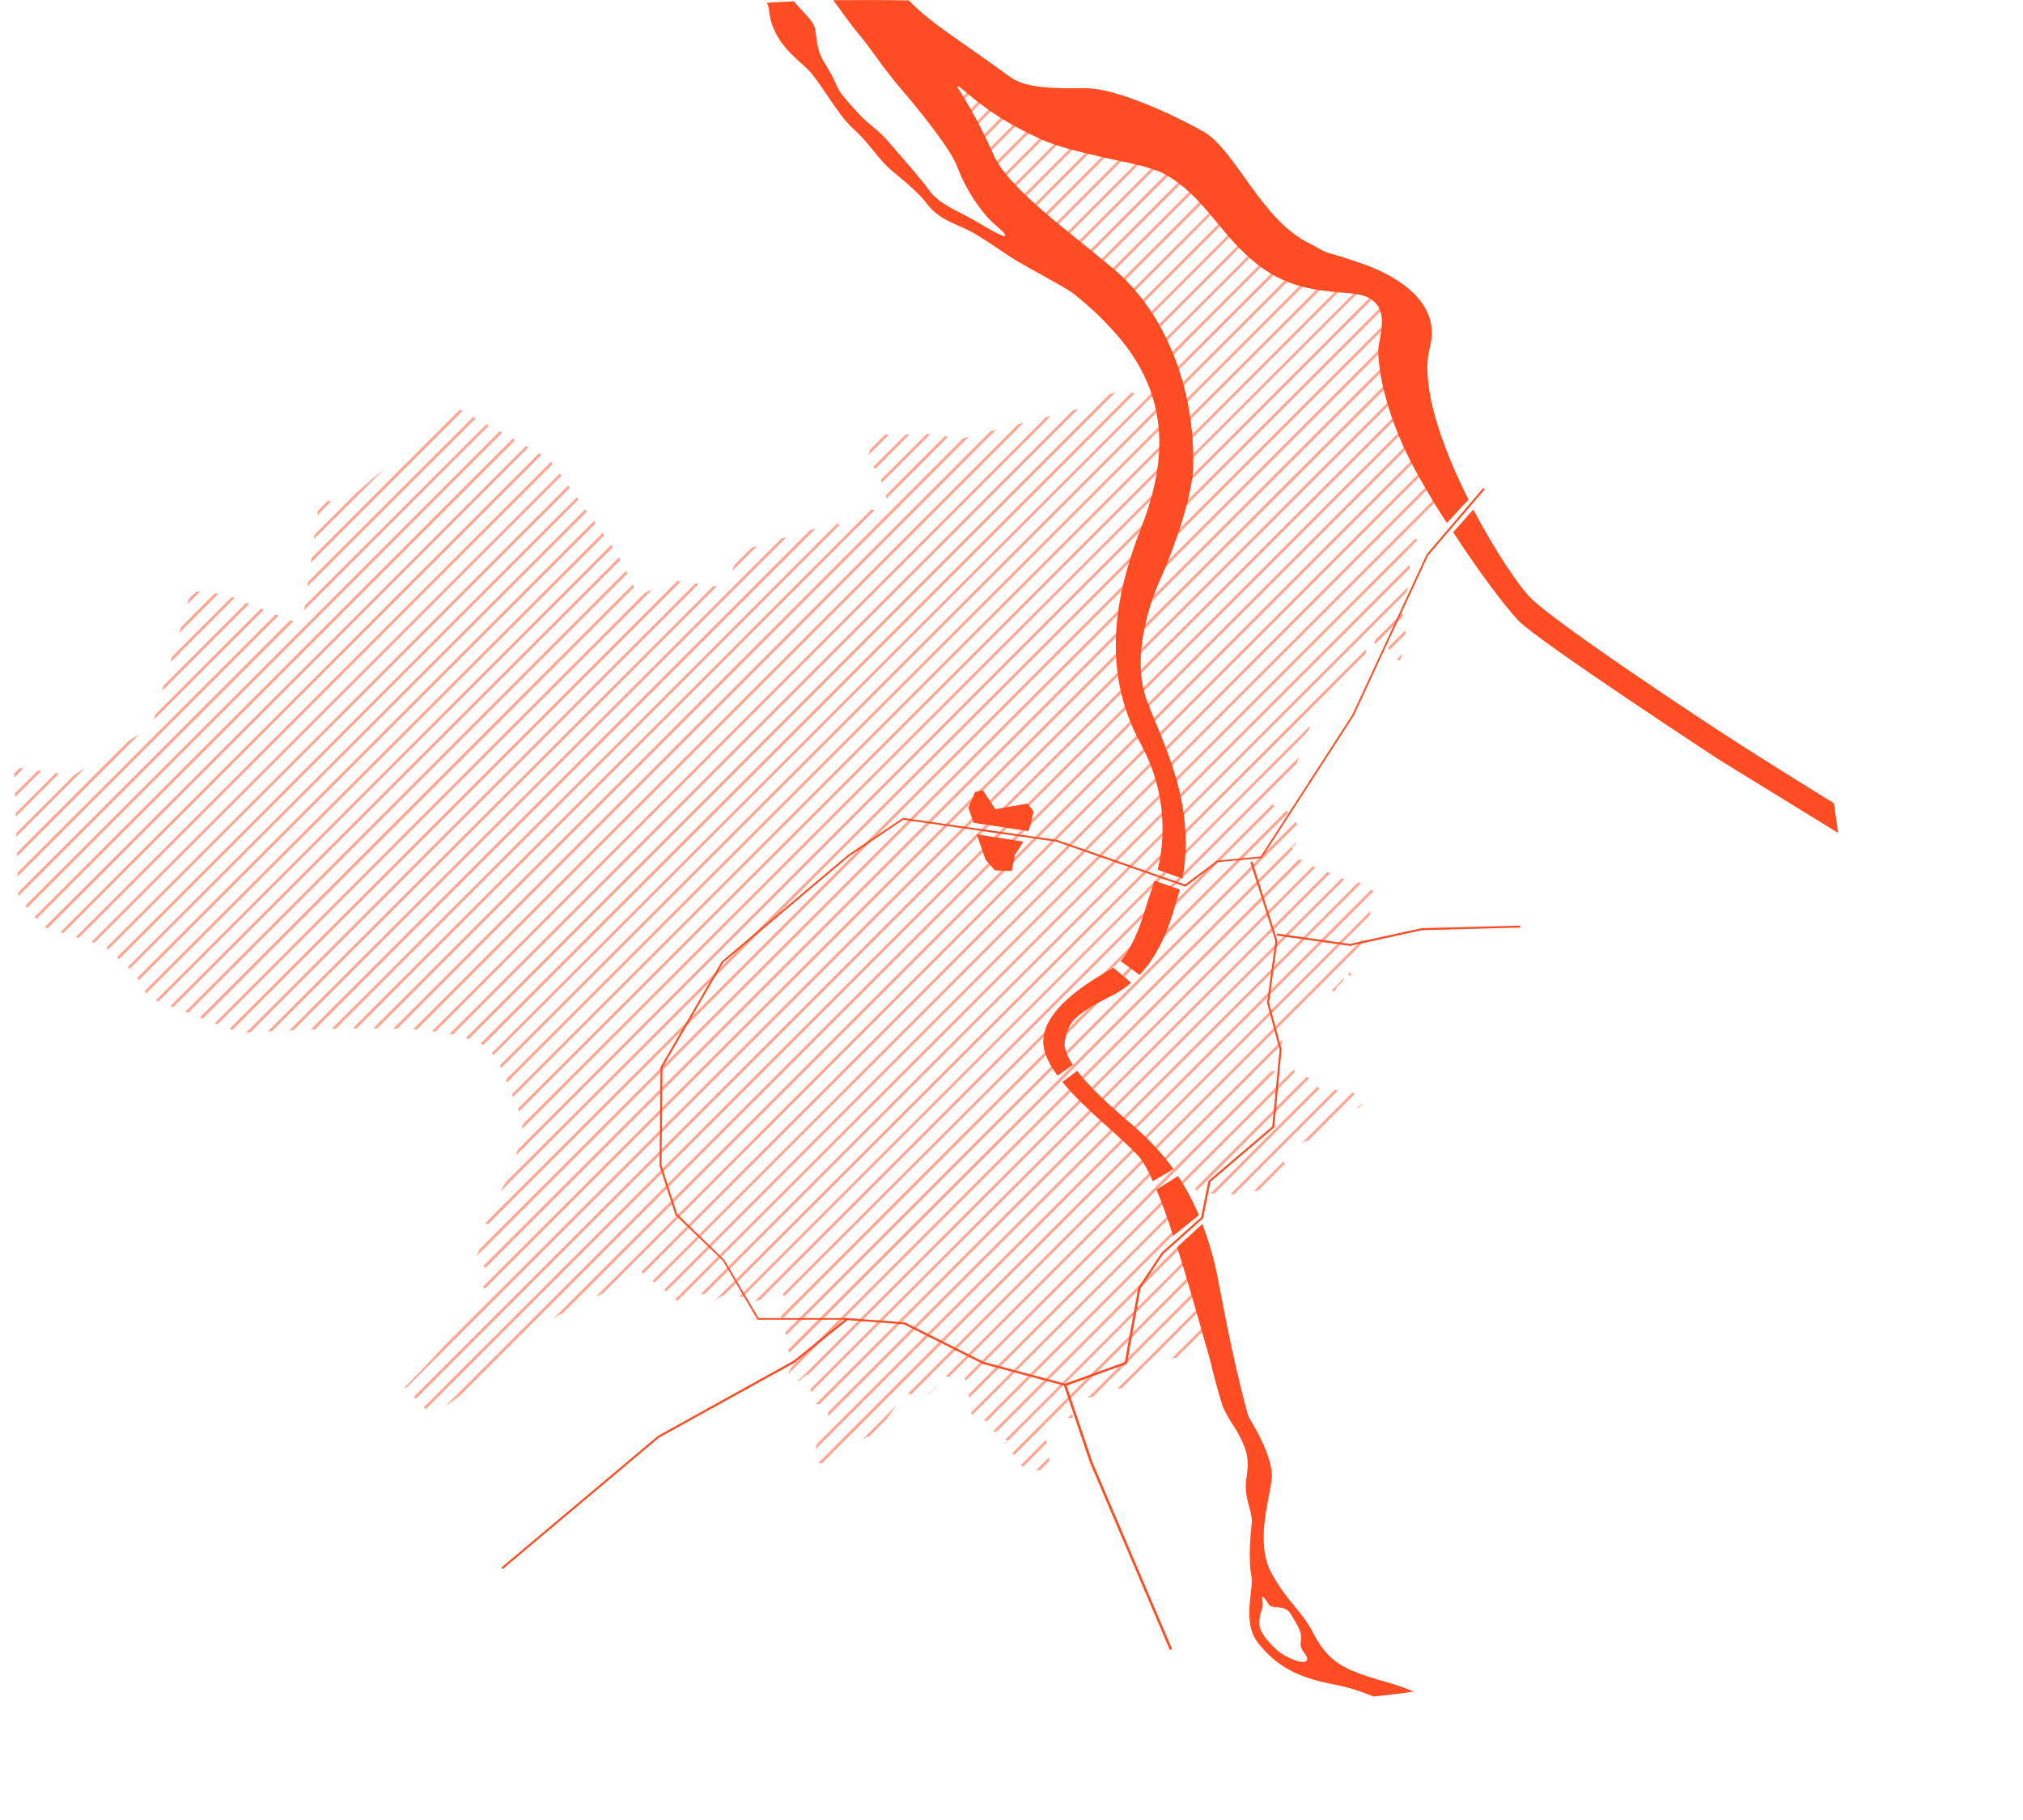 <?xml version="1.0" encoding="utf-8"?>
<!-- Generator: Adobe Illustrator 25.2.0, SVG Export Plug-In . SVG Version: 6.00 Build 0)  -->
<svg version="1.1" id="sites" xmlns="http://www.w3.org/2000/svg" xmlns:xlink="http://www.w3.org/1999/xlink" x="0px" y="0px"
	 viewBox="0 0 1015.3 913.2" style="enable-background:new 0 0 1015.3 913.2;" xml:space="preserve">
<style type="text/css">
	.st0{opacity:0.5;}
	.st1{fill:#FF4C23;}
</style>
<g id="carte">
	<g class="st0">
		<polygon class="st1" points="94.3,302.2 94,303.3 100.3,297 98.7,296.8 98.6,296.8 94.6,300.7 94.6,301 		"/>
		<polygon class="st1" points="10.7,385.5 10.6,385.5 10,385.4 7.1,388.2 7.2,390.1 11.7,385.6 		"/>
		<polygon class="st1" points="19,386.7 7.5,398.1 7.6,400 20.7,386.9 		"/>
		<polygon class="st1" points="89.9,317.7 109.6,298 107.8,297.8 90.8,314.8 		"/>
		<polygon class="st1" points="27.9,388 7.9,408 7.9,409.9 29.6,388.2 		"/>
		<polygon class="st1" points="166.4,251.4 164.4,251.5 159.5,256.4 159.2,258.7 		"/>
		<polygon class="st1" points="85.6,332.3 117.7,300.1 116.3,299.6 86.4,329.5 		"/>
		<polygon class="st1" points="157.8,269 157.5,270.6 193.1,235.1 186.8,240.4 182.7,243.9 179.2,247 157.9,268.3 		"/>
		<polygon class="st1" points="39.9,387.2 39.9,387.2 37.3,388.9 8.2,418 8.2,418.1 8.2,419.4 8.2,419.9 42.6,385.5 		"/>
		<polygon class="st1" points="123.6,302.5 82.2,344 82,344.5 81.8,345.1 81.6,345.8 81.5,346.5 81.4,346.7 125,303.1 		"/>
		<polygon class="st1" points="78,358.5 77.8,359 77.7,359.5 77.5,360.1 77.3,360.5 77.2,361.2 132.4,306 131,305.4 		"/>
		<polygon class="st1" points="156,282.4 232,206.4 230.8,205.6 156.3,280.1 		"/>
		<polygon class="st1" points="69.3,368.8 68.8,369.2 67.7,369.8 67.7,369.8 64.9,371.5 8.5,427.9 8.5,428.6 8.5,429 8.6,429.8 
			70.1,368.3 		"/>
		<polygon class="st1" points="154.3,294.3 238.7,210 237.8,209.5 237.4,209.3 154.6,292 		"/>
		<polygon class="st1" points="138.4,308.3 8.8,437.9 8.9,439.8 139.8,308.9 		"/>
		<polygon class="st1" points="145.7,311.2 9.2,447.8 9.3,449.7 147.2,311.8 		"/>
		<polygon class="st1" points="152.7,306.2 245.3,213.6 244.2,212.9 244.1,212.9 153,303.9 		"/>
		<polygon class="st1" points="251.1,216.7 250.7,216.5 12.7,454.5 13.6,455.6 252,217.2 		"/>
		<polygon class="st1" points="257.3,220.1 17.4,460.1 18.3,461.2 258.6,220.9 		"/>
		<polygon class="st1" points="264,223.8 22.4,465.3 24,465.8 265.2,224.5 		"/>
		<polygon class="st1" points="270.5,227.5 30.3,467.8 31.7,468.2 31.7,468.3 271.8,228.2 		"/>
		<polygon class="st1" points="276.6,231.7 38,470.3 39.5,470.7 277.4,232.9 		"/>
		<polygon class="st1" points="280.9,237.7 45.9,472.7 46,472.7 47,473 47.4,473.1 281.7,238.8 		"/>
		<polygon class="st1" points="285.4,244 285.4,243.9 285.2,243.6 53.3,475.6 54.3,476.5 286,244.8 		"/>
		<polygon class="st1" points="289.5,249.6 58.7,480.4 59.7,481.4 290.3,250.7 		"/>
		<polygon class="st1" points="293.8,255.5 64.1,485.3 65.1,486.2 294.6,256.7 		"/>
		<polygon class="st1" points="298.1,261.5 68.9,490.7 69.6,492 299,262.6 		"/>
		<polygon class="st1" points="302.5,267.4 72.6,497.3 73.3,498.6 303.3,268.6 		"/>
		<polygon class="st1" points="306.8,273.4 78.1,502.1 79.5,502.6 307.6,274.6 		"/>
		<polygon class="st1" points="311.2,280.8 310.7,279.7 85.5,504.9 86.9,505.5 311.4,281 		"/>
		<polygon class="st1" points="314.2,286.5 92.9,507.8 94.4,508.3 314.8,287.9 		"/>
		<polygon class="st1" points="317.7,293.7 317.5,293.4 100.3,510.6 101.8,511.2 318.2,294.7 		"/>
		<polygon class="st1" points="323.7,297.5 107.8,513.5 109.2,514 327.4,295.8 		"/>
		<polygon class="st1" points="339.9,291.6 115.2,516.3 116.6,516.9 341.7,291.8 		"/>
		<polygon class="st1" points="523.9,119.8 573.5,70.2 572.1,69.6 522.9,118.9 		"/>
		<polygon class="st1" points="517.1,116.6 566.6,67 565.2,66.4 516,115.7 		"/>
		<polygon class="st1" points="510.2,113.4 559.7,63.8 558.3,63.2 509.1,112.5 		"/>
		<polygon class="st1" points="503.3,110.2 552.8,60.6 551.5,60 502.2,109.3 		"/>
		<polygon class="st1" points="496.4,107 545.9,57.4 544.6,56.8 495.3,106.1 		"/>
		<polygon class="st1" points="497.1,96.2 539,54.2 537.7,53.6 496,95.3 		"/>
		<polygon class="st1" points="490.2,93 532.2,51 530.8,50.4 489.1,92.1 		"/>
		<polygon class="st1" points="483.3,89.8 525.3,47.8 523.9,47.2 482.2,88.9 		"/>
		<polygon class="st1" points="485,78.6 518.4,44.6 517,44 483.9,77.7 		"/>
		<polygon class="st1" points="478.1,75.3 511.5,41.4 510.1,40.8 477,74.5 		"/>
		<polygon class="st1" points="479.9,64.9 504.6,38.2 503.2,37.6 478.8,64 		"/>
		<polygon class="st1" points="473,61.7 497.7,35 496.3,34.4 471.9,60.8 		"/>
		<polygon class="st1" points="466.1,58.5 490.8,31.8 489.4,31.2 465,57.6 		"/>
		<path class="st1" d="M350.6,293l-1.6-0.2L123.5,518.2c0.6,0,1.3-0.1,2.1-0.1L350.7,293H350.6z"/>
		<polygon class="st1" points="377.3,274.8 368.7,283.4 368.1,284.7 367.6,285.9 367.5,286.2 367.3,286.7 380,274 380,274 		"/>
		<polygon class="st1" points="529.6,124.5 580.6,73.4 579.3,72.8 528.5,123.6 		"/>
		<path class="st1" d="M358,294.1L358,294.1L134.4,517.6c0.7,0,1.4-0.1,2.1-0.1l223.2-223.2L358,294.1z"/>
		<polygon class="st1" points="535.2,129.1 587.5,76.8 586.2,76.1 534.1,128.2 		"/>
		<path class="st1" d="M393.2,270l-0.4,0.1l-0.3,0.2l-0.6,0.2L145.2,517.1c0.7,0,1.4-0.1,2.1-0.1l247.5-247.5L393.2,270z"/>
		<polygon class="st1" points="445.3,218.1 444.9,218.1 444.4,218 444.3,218 436.7,225.6 436.3,226.7 436.1,227.7 435.8,228.4 
			446.2,218.1 		"/>
		<polygon class="st1" points="456.3,218 455.9,217.9 455.6,217.7 455.3,218 454.9,218.2 454.4,218.2 438.3,234.3 438.3,234.3 
			439.2,235.4 456.5,218 		"/>
		<path class="st1" d="M406.9,265.9L406.9,265.9l-0.3,0.1L155.9,516.7c0.7,0,1.4,0,2.1-0.1l251.4-251.4L406.9,265.9z"/>
		<polygon class="st1" points="540.8,133.8 593.7,80.9 592.5,80 539.7,132.9 		"/>
		<polygon class="st1" points="546.4,138.4 599.1,85.8 598.1,84.7 545.3,137.5 		"/>
		<path class="st1" d="M421.5,263.2l-0.8-0.2l-0.6-0.2L166.5,516.3c0.7,0,1.4,0,2,0l253.1-253.1L421.5,263.2L421.5,263.2z"/>
		<polygon class="st1" points="466.9,217.8 466.6,217.8 466.3,217.8 466.1,217.7 466,218 465.8,218 465.7,218 465.6,218 
			465.5,217.6 465.4,217.5 442.1,240.8 442.2,241.2 442.3,241.8 442.5,242.1 442.5,242.3 467,217.8 		"/>
		<polygon class="st1" points="474.8,219 474.5,218.9 474.3,218.8 474.3,218.8 444.6,248.5 444.7,248.7 444.7,249 444.8,249.3 
			444.8,249.8 444.8,250.1 444.8,250.3 475.8,219.3 475.7,219.3 		"/>
		<path class="st1" d="M439,255.9h-0.3h-0.1h-0.1l-0.3-0.1H438h-0.3l-0.3-0.1h-0.1L177,516.1c0.7,0,1.3,0,2,0L439,255.9L439,255.9z"
			/>
		<polygon class="st1" points="552,143.1 603.9,91.2 603,90.1 550.9,142.2 		"/>
		<polygon class="st1" points="446.2,257.5 446.7,257.6 446.8,257.6 446.8,257.5 446.6,256.8 445.9,257.5 		"/>
		<polygon class="st1" points="557.6,147.7 608.9,96.5 607.9,95.4 556.5,146.8 		"/>
		<path class="st1" d="M485.5,219.4l-0.6,0.1l-0.2,0.1h-0.1l-0.1,0.1h-0.1h-0.2l-0.2,0.1h0h-0.2h-0.2h-0.1l-37,37l0.2,0.7v0.1h-0.2
			H446h-0.3L187.3,516.1c0.7,0,1.3,0,2,0l296.9-296.9L485.5,219.4z"/>
		<path class="st1" d="M499,215.9l-1.8,0.4L197.4,516.2c0.6,0,1.3,0,1.9,0.1l300.6-300.6L499,215.9z"/>
		<polygon class="st1" points="562.2,152.3 562.7,152.9 613.6,102 612.7,101 561.8,151.8 		"/>
		<path class="st1" d="M513.2,212.3l-2.2,0.6L207.3,516.6c0.6,0,1.3,0.1,1.9,0.1l304.5-304.5L513.2,212.3z"/>
		<polygon class="st1" points="567.1,158.8 618.3,107.6 618.2,107.5 617.4,106.5 566.3,157.6 		"/>
		<path class="st1" d="M526.5,209l-1.5,0.4l-0.2,0.1l-308,308c0.5,0.1,1,0.1,1.5,0.2c0.1,0,0.2,0,0.2,0l308.9-308.9L526.5,209z"/>
		<polygon class="st1" points="571.3,164.8 623,113.1 622.1,112.1 570.5,163.7 		"/>
		<polygon class="st1" points="541.1,205.3 540.2,205.4 539.5,205.7 539.3,205.7 538.8,205.9 538.5,205.9 225.7,518.8 227.3,519.2 
					"/>
		<polygon class="st1" points="575.5,170.9 628.6,117.8 627.5,116.9 574.7,169.7 		"/>
		<polygon class="st1" points="559.7,196.8 559.4,196.9 558.7,197.2 558.5,197.3 558.1,197.4 557.7,197.6 557.2,197.8 556.8,197.9 
			233.8,520.9 235.2,521.5 560,196.7 		"/>
		<polygon class="st1" points="578.8,176.8 579,177.6 634.1,122.5 633.1,121.6 578.5,176.2 		"/>
		<polygon class="st1" points="569.2,197.5 568.6,197.2 568.3,197 568,196.9 241.1,523.8 242.6,524.4 569.3,197.6 		"/>
		<polygon class="st1" points="580.8,186.2 640.8,126.1 640.5,126 639.4,125.6 580.4,184.5 		"/>
		<polygon class="st1" points="582.1,193.1 574,201.3 574.5,201.6 575.7,201.5 582.4,194.8 582.2,193.5 		"/>
		<polygon class="st1" points="574.5,201.6 574,201.3 246.8,528.5 247.2,529 247.7,529.5 575.7,201.5 		"/>
		<polygon class="st1" points="582.2,193.5 582.4,194.8 648.4,128.9 647.2,128.6 646.8,128.4 582.1,193.1 		"/>
		<polygon class="st1" points="655,130.5 251,534.5 251.6,535.9 656.6,130.9 		"/>
		<polygon class="st1" points="664.2,131.9 663.9,131.8 253.9,541.8 254.5,543.2 665.6,132.1 		"/>
		<polygon class="st1" points="674.1,133.8 672.6,133.4 257,549.1 257.5,550.5 674.2,133.8 		"/>
		<polygon class="st1" points="680.7,136.5 680.2,136.2 680.2,136.2 259.9,556.4 260.5,557.8 681.4,136.9 		"/>
		<polygon class="st1" points="686.1,140.5 686.1,140.5 262.3,564.3 262,566.6 687.1,141.4 		"/>
		<polygon class="st1" points="690.7,146.6 690.5,146.3 259.8,577 259,579.6 259,579.8 691.3,147.5 		"/>
		<polygon class="st1" points="693.9,154.7 693.6,153.5 693.6,153.5 254,593.1 250.9,598.2 694,155.1 		"/>
		<polygon class="st1" points="695.1,162.3 243.8,613.6 243.7,613.9 243.7,614 243.7,614.1 243.8,614.1 244.9,614.5 695.3,164.1 		
			"/>
		<polygon class="st1" points="695.7,172.6 695.7,171.9 240.6,627 239.2,630.4 695.8,173.8 		"/>
		<polygon class="st1" points="695.9,182 242.4,635.5 243.8,636.1 695.8,184.1 		"/>
		<polygon class="st1" points="695.5,193.5 695.5,192.6 242.5,645.6 243.1,646.5 243.3,646.8 695.6,194.6 		"/>
		<polygon class="st1" points="696.7,202 696.6,201.8 222.6,675.8 216.2,682.6 215.2,683.6 214.4,684.6 213.8,685.2 203.2,696.2 
			203.7,696.7 697,203.4 		"/>
		<polygon class="st1" points="699.3,210.3 699,209.7 207.7,701 208.7,702 699.6,211.1 		"/>
		<polygon class="st1" points="702.5,216.9 702.4,216.6 212.7,706.2 213.7,707.2 703.1,217.9 		"/>
		<polygon class="st1" points="707,224 706.3,223 706.3,222.9 223.5,705.7 223.7,705.6 225.8,704.1 228.8,701.9 231,700.2 
			707.1,224.1 		"/>
		<polygon class="st1" points="710.9,230.1 710.3,229.2 277.2,662.3 277.7,661.9 278.7,661.2 279,660.9 279.2,660.8 279.8,660.4 
			280,660.3 280.3,660 280.8,659.8 281.9,659.3 282.5,659 711.1,230.4 		"/>
		<polygon class="st1" points="715.1,236.6 714.4,235.6 714.3,235.4 299,650.8 301.1,649.8 302.9,648.8 		"/>
		<polygon class="st1" points="718.5,243.2 718.1,242.2 718,242 321.8,638.3 322.8,639.1 322.9,639.1 718.6,243.4 		"/>
		<polygon class="st1" points="715.8,255.9 715.4,256.2 715,256.3 714.8,256.4 715,257 715.1,257.2 716.9,255.4 716.5,255.6 		"/>
		<polygon class="st1" points="715,257 714.8,256.4 715,256.3 715.4,256.2 715.8,255.9 716.5,255.6 716.9,255.4 722,250.3 
			721.9,250.2 721.3,249.2 721.3,249 327.5,642.8 328.6,643.6 715.1,257.2 		"/>
		<polygon class="st1" points="709.4,272.7 709.1,272.7 708.8,272.6 708.3,272.6 708.1,272.5 707.6,273 707.6,273.1 707.4,273.7 
			707.3,274.4 707.2,275.1 707.1,275.5 709.9,272.6 709.9,272.6 		"/>
		<polygon class="st1" points="707.2,275.1 707.3,274.4 707.4,273.7 707.6,273.1 707.6,273 333.3,647.3 333.8,647.6 334.4,648.1 
			707.1,275.5 		"/>
		<polygon class="st1" points="708.3,272.6 708.8,272.6 709.1,272.7 709.4,272.7 709.9,272.6 709.9,272.6 711.3,271.3 711.3,271.1 
			711,270.9 710.8,270.7 710.5,270.4 710.2,270.4 708.1,272.5 		"/>
		<polygon class="st1" points="707.8,284.5 707.4,284.4 707.4,283.4 338.9,652 339.7,652.8 340.1,652.7 707.7,285.1 		"/>
		<polygon class="st1" points="703.9,299.2 704.9,298.1 704.7,298.1 		"/>
		<polygon class="st1" points="699.9,303 699.7,303.1 699.7,303.3 699.7,303.4 700.9,302.2 700.3,302.7 		"/>
		<polygon class="st1" points="699.7,303.3 699.7,303.1 699.9,303 700.3,302.7 700.9,302.2 703.9,299.2 704.7,298.1 704.9,298.1 
			705.8,297.3 706.8,294.4 351.5,649.6 351.8,649.5 352.5,649.3 352.9,649.2 353.4,649.7 699.7,303.4 		"/>
		<polygon class="st1" points="675.4,337.5 675,338.3 675.9,337.4 		"/>
		<polygon class="st1" points="672.2,341 672,340.7 671.9,340.6 670.9,341.9 671.1,342.3 672.3,341.1 		"/>
		<polygon class="st1" points="670.9,341.9 671.9,340.6 672,340.7 672.2,341 672.3,341.1 675,338.3 675.4,337.5 675.9,337.4 
			685.5,327.9 685.5,327.6 685.5,327 685.6,326.5 685.6,326.1 685.6,325.8 359.1,652.3 359.8,651.9 361,651.1 361.7,650.7 
			361.9,650.6 362.2,650.5 362.8,650.2 363,650.1 363.2,650 363.7,649.7 671.1,342.3 		"/>
		<polygon class="st1" points="690.3,321.1 689.8,322.1 689.9,322.8 690.1,323.3 704.3,309.1 703.8,308.2 703.7,308 703.6,307.8 
			690.2,321.1 		"/>
		<polygon class="st1" points="655.2,368.4 655.6,367.8 656.2,367.1 656.4,366.9 656.8,366.4 657,366 657.4,365.1 657.2,364.6 
			657.2,364.5 371.2,650.5 371.7,650.7 371.8,650.7 372.2,651 372.5,651.1 655,368.6 		"/>
		<polygon class="st1" points="696.8,325.5 697,325.8 697.4,326.2 705.4,318.2 705.4,318 705.4,317.8 705.2,316.4 696.5,325.1 		"/>
		<polygon class="st1" points="651.1,382.3 651.2,381.9 651.3,381.5 651.5,381.2 651.7,380.9 652.2,379.8 652.2,379.7 379,652.9 
			380.3,652.7 382,651.9 651,382.9 		"/>
		<polygon class="st1" points="702.4,331.4 702.4,331.5 702.7,331.2 704,327.9 700.9,331 		"/>
		<polygon class="st1" points="639.4,404.5 638.4,403.8 392.7,649.5 392.8,649.5 393.5,650.4 393.6,650.5 639.7,404.5 		"/>
		<polygon class="st1" points="645.7,407 645.6,406.8 391.8,660.6 392.3,662.2 646.6,407.9 		"/>
		<polygon class="st1" points="650.3,412.6 650.2,412.5 394.1,668.6 394.3,669.3 394.4,669.3 394.5,670.2 651,413.7 		"/>
		<polygon class="st1" points="648.7,425.9 648.7,425.8 648.7,425.7 648.7,425.7 648.5,425.5 648.5,425.4 648.5,425.2 648.6,424.9 
			648.6,424.8 649.5,424.3 650.3,423.6 650.1,423.5 650.5,422.5 395.6,677.3 395.6,677.5 396.2,678.8 648.5,426.5 		"/>
		<polygon class="st1" points="653.1,431.6 652.5,431.4 651.9,431.3 397,686.3 397,686.3 396.9,686.7 396.8,687 396.6,687.4 
			396.4,687.7 396.4,687.8 396.2,688.1 396.1,688.2 395.9,688.6 395.7,688.7 395.7,688.8 395.6,689 395.6,689.2 395.6,689.3 
			395.6,689.5 395.4,689.8 395.4,689.8 653.6,431.7 		"/>
		<polygon class="st1" points="399.7,693.8 399.6,693.9 399.7,693.9 		"/>
		<polygon class="st1" points="659.7,435.1 658.9,434.7 658.9,434.7 400.1,693.4 400.2,693.4 401,693.1 401.8,692.5 402.3,691.8 
			403.5,691.1 403.9,690.7 404.5,690 404.9,689.6 405.1,690.4 660.1,435.4 		"/>
		<polygon class="st1" points="666.8,437.9 666.2,437.6 406.7,697.1 407,698.5 407.2,698.5 667.5,438.3 		"/>
		<polygon class="st1" points="674.7,441.2 674.1,441 673.6,440.9 673.3,440.8 409.3,704.7 411.3,704.7 674.8,441.2 		"/>
		<polygon class="st1" points="682.7,443.2 682.5,443 682.1,442.9 681.7,442.7 415.5,708.8 415.5,709.3 415.5,709.4 415.5,709.6 
			415.6,710 415.6,710.3 415.6,710.4 415.5,710.8 683,443.3 		"/>
		<polygon class="st1" points="689.2,447.2 688.6,446.7 688.2,446.4 688.2,446.4 410.1,724.5 409.7,725.4 409.5,726.5 409.4,726.5 
			409.2,727.4 689.3,447.3 		"/>
		<polygon class="st1" points="412.6,734.2 412.6,734.3 412.7,734.2 412.7,734.2 		"/>
		<polygon class="st1" points="421.2,723.6 416.3,728.6 416.6,730.3 423.6,723.3 421.8,723.5 		"/>
		<polygon class="st1" points="410.8,734 410.9,734.4 411,734.4 411.2,734.4 411.5,734.3 412.4,734.4 412.6,734.3 412.6,734.2 
			412.7,734.2 412.7,734.2 416.6,730.3 416.3,728.6 		"/>
		<polygon class="st1" points="687.9,457 421.2,723.6 421.8,723.5 423.6,723.3 687.4,459.4 		"/>
		<polygon class="st1" points="650.4,506.6 649.9,506.6 649.7,506.7 649.5,507 649.4,507.6 649.3,507.8 650.6,506.6 		"/>
		<polygon class="st1" points="660.3,496 660.3,496.6 660,496.5 659,496.4 658.7,496.4 656.7,498.4 656.8,498.5 656.8,498.8 
			656.9,499.1 656.8,499.5 656.8,499.7 656.7,499.8 656.4,500.1 656.2,500.2 655.8,500.9 655.9,501 655.9,501.2 661.1,496 		"/>
		<polygon class="st1" points="659,496.4 660,496.5 660.3,496.6 660.3,496 661.1,496 683.1,474 683.1,474 683.2,473.5 683.3,473.1 
			683.5,472.3 683.6,472.2 683.6,472 683.6,472 683.7,471.7 683.8,471.5 684,471.2 684,471.1 658.7,496.4 		"/>
		<polygon class="st1" points="446.5,709.9 449.5,705.8 449.7,705.4 433.2,722 433.2,722 433.2,722 433.6,721.9 433.8,721.9 
			433.9,721.9 434.1,721.9 434.3,721.7 434.4,721.6 434.5,721.5 434.6,721.3 434.7,720.9 434.7,720.9 434.9,720.9 435.1,721 
			436.1,721 445,712.1 445.7,711.1 		"/>
		<polygon class="st1" points="649.4,507.6 649.5,507 649.7,506.7 649.9,506.6 650.4,506.6 650.6,506.6 655.9,501.2 655.9,501 
			655.8,500.9 656.2,500.2 656.4,500.1 656.7,499.8 656.8,499.7 656.8,499.5 656.9,499.1 656.8,498.8 656.8,498.5 656.7,498.4 
			455.7,699.4 455.8,699.5 456.3,699.6 456.8,699.7 457.2,699.9 649.3,507.8 		"/>
		<polygon class="st1" points="668.4,497.1 669.2,497.4 669.7,497.4 670,497.2 670.2,497 670.3,496.8 670.8,495.7 671.1,495.1 
			673,493.4 674,492.3 674.8,490.6 668.2,497.2 668.4,497.3 		"/>
		<polygon class="st1" points="676.5,489.1 676.8,489.2 677,489.3 677.2,489.5 677.3,489.7 677.5,489.9 678.2,489.2 678.2,489.1 
			678.2,488.9 677.4,488.3 678,487.8 678,487.4 676.3,489.1 		"/>
		<polygon class="st1" points="643.4,523.7 643.4,523.6 643.6,522.5 643.6,522.2 643.6,522.1 643.5,522.1 643.3,522.1 474.6,690.8 
			476.4,690.9 643.6,523.8 		"/>
		<polygon class="st1" points="466.2,699.5 466.5,699.3 466.6,699.1 466.8,698.9 467,698.6 467.2,698.3 467.3,698.2 467.6,698 
			467.7,697.9 468.1,697.6 468.7,697 469.7,696 470,695.6 470.4,695.2 470.5,695 470.6,694.8 465.5,699.9 465.8,699.7 		"/>
		<polygon class="st1" points="640,537.6 638.1,537.5 484.3,691.4 484.4,692.3 484.4,692.4 484.5,692.5 484.6,693 484.6,693 
			640.1,537.6 		"/>
		<polygon class="st1" points="640.1,537.5 640.2,537.4 640.2,537.4 		"/>
		<polygon class="st1" points="592.3,593.6 591.4,594.5 591.6,596.3 595.2,592.7 		"/>
		<polygon class="st1" points="595.2,592.7 649.8,538.1 649.6,538 649.6,538 649.6,537.8 649.8,537.2 649.2,536.9 649.1,536.9 
			592.3,593.6 		"/>
		<polygon class="st1" points="591.4,594.5 486.1,699.8 486.3,701 486.3,701.1 486.3,701.6 486.3,701.6 591.6,596.3 		"/>
		<polygon class="st1" points="600.4,597.2 600.6,597.6 657.1,541.1 656.8,540.9 656.5,540.9 656.1,540.7 655.9,540.4 655.9,540.3 
			656,540.3 655.9,540.3 599.8,596.4 		"/>
		<polygon class="st1" points="593.1,604.3 592.9,603.3 487.5,708.7 487.5,709 487.7,709.9 487.9,710.2 593.2,604.9 		"/>
		<polygon class="st1" points="607.5,599.1 607.9,598.9 608.2,599 608.4,599 608.8,598.9 609.6,598.9 662.4,546.1 662.4,546.1 
			662,546 661.6,546 661.6,544.9 607.4,599.1 		"/>
		<polygon class="st1" points="594.4,612.8 594.4,612.2 594.4,612.1 493.7,712.8 495.4,713.1 495.4,713.1 594.5,614 		"/>
		<polygon class="st1" points="596,622.1 595.8,621.6 595.8,621.5 595.6,621.1 498.5,718.2 498.7,718.6 500.3,718.2 500.3,718.4 
			596.1,622.6 		"/>
		<polygon class="st1" points="617.6,599.2 619.3,599.4 671.5,547.2 670.5,547.1 669.8,547 		"/>
		<polygon class="st1" points="630.8,597.6 631.5,597.4 644.5,584.4 644.5,584.4 644.6,584.4 644.6,584.3 644.7,584.3 644.7,583.8 
			644.7,583.8 644.7,583.5 644.7,583.5 644.6,583.4 644.5,583.3 644.5,583.3 644.4,583.2 644.4,583.2 644.4,583.1 644.4,583 
			644.4,583 644.4,582.9 644.3,582.7 644.3,582.7 629.3,597.7 630.6,597.6 		"/>
		<polygon class="st1" points="505.8,723.1 599.6,629.3 598.9,628.1 504.4,722.6 505.4,723 		"/>
		<polygon class="st1" points="653.5,573.8 653.6,573.7 653.7,573.4 654.3,573.1 654.5,573 654.7,573 655.6,572.6 656.1,572.7 
			656.2,572.6 656.5,572.5 679.8,549.2 679,548.2 678.9,548.2 678.9,548.1 653.2,573.8 		"/>
		<polygon class="st1" points="505.2,723.8 504.5,723.8 504.5,724 504.5,724.3 504.3,724.5 504.2,724.7 504.1,724.8 504.1,724.9 		
			"/>
		<polygon class="st1" points="525.5,713.7 525.1,713.8 524.7,713.8 524.3,713.8 523.9,713.8 523.4,713.8 523.4,713.8 523.3,714 
			522.7,714.6 522.6,714.7 522.6,714.7 522.5,714.8 522.5,715 522.5,715.2 522.5,716.5 522.6,716.7 		"/>
		<polygon class="st1" points="523.4,713.8 523.9,713.8 524.3,713.8 524.7,713.8 525.1,713.8 525.5,713.7 525.5,713.7 602.8,636.4 
			602.3,634.9 		"/>
		<polygon class="st1" points="681.3,556.1 681.9,555.9 682.4,555.8 682.6,555.4 682.7,555.1 682.9,554.7 683.5,554 683.7,553.9 
			683.5,553.7 681.1,556.2 		"/>
		<polygon class="st1" points="522.5,716.5 522.5,715.2 522.5,715 522.5,714.8 522.6,714.7 522.6,714.7 522.7,714.6 523.3,714 
			523.4,713.8 508.1,729.2 508.4,729.6 508.9,730.3 522.6,716.7 		"/>
		<polygon class="st1" points="537.1,711.6 537.9,711.5 538.1,711.5 538.5,711 538,709.5 535.8,711.7 536.1,711.7 		"/>
		<polygon class="st1" points="547.8,701.1 548,701 548.1,701 548.4,701 548.5,701 604.8,644.7 604.6,644 604.4,643.4 604.3,643.2 
			545.9,701.6 		"/>
		<polygon class="st1" points="525.1,723.4 524.9,722.6 512.4,735.2 512.6,735.5 513,736 513.1,736 513.1,736.1 513.4,736.1 
			513.4,736.1 525.2,724.3 		"/>
		<polygon class="st1" points="579.1,680.4 579,680.4 578.7,680.4 578.5,680.3 578.4,680.2 578.3,680 578.2,679.8 578.1,679.7 
			575.1,682.7 575.2,682.8 575.3,683 575.4,683.2 575.4,683.3 575.4,683.5 575.1,683.6 575,683.7 575,683.8 574.9,684 574.6,684.1 
			574.4,684.2 574.3,684.4 574.2,684.6 574.2,684.6 574.2,684.7 574.2,684.8 574.2,684.9 574.3,685 574.4,685.2 574.4,685.3 
			574.4,685.3 579.4,680.4 579.3,680.4 		"/>
		<polygon class="st1" points="607.1,650.7 578.1,679.7 578.2,679.8 578.3,680 578.4,680.2 578.5,680.3 578.7,680.4 579,680.4 
			579.1,680.4 579.3,680.4 579.4,680.4 607.7,652 		"/>
		<polygon class="st1" points="526.4,731.4 519.8,738 519.8,738 521.1,737.8 521,737.7 521.6,737.6 521.8,738 526.6,733.2 
			526.5,732 		"/>
		<polygon class="st1" points="574.4,685.2 574.3,685 574.2,684.9 574.2,684.8 574.2,684.7 574.2,684.6 574.2,684.6 574.3,684.4 
			574.4,684.2 574.6,684.1 574.9,684 575,683.8 575,683.7 575.1,683.6 575.4,683.5 575.4,683.3 575.4,683.2 575.3,683 575.2,682.8 
			575.1,682.7 560.7,697 561.4,696.9 561.8,696.8 561.9,696.8 562.5,696.8 562.7,696.7 562.8,696.7 563.1,696.6 563.2,696.5 
			574.4,685.3 574.4,685.3 		"/>
		<polygon class="st1" points="594.5,676.9 594.3,677 594.2,677.1 594.2,677.4 594.2,677.5 594.1,677.5 594,677.6 594,677.8 
			594,677.8 594.8,677 594.7,677 		"/>
		<polygon class="st1" points="593.6,677.9 593.6,678.1 594,677.8 593.6,677.8 		"/>
		<polygon class="st1" points="611.1,658.7 587.9,681.9 588.2,682 588.4,682 588.5,682 588.6,682 588.6,682 588.6,681.9 
			588.8,681.5 588.9,681.1 588.9,681.1 588.9,681.1 589.1,681.2 589.3,681.4 589.4,681.4 589.5,681.4 589.6,681.4 589.8,681.5 
			590,681.5 590.2,681.6 593.6,678.1 593.6,677.9 593.6,677.8 594,677.8 594,677.8 594,677.8 594,677.6 594.1,677.5 594.2,677.5 
			594.2,677.4 594.2,677.1 594.3,677 594.5,676.9 594.7,677 594.8,677 611.7,660 		"/>
		<polygon class="st1" points="615.2,668.1 615,666.9 615,666.8 605.7,676.1 606,676.1 606.9,675.5 607.6,676.1 615.3,668.5 		"/>
	</g>
	<g>
		<path class="st1" d="M590,453.6c0.7-2.1,1.6-5.2,2.1-7.2l-12.7-4.4c-1.3,4.4-3.1,9-4,12.2c-3.5,12.3-7.9,22.3-13,28.1l9.5,7
			C581.6,479,586.7,465.7,590,453.6z"/>
		<path class="st1" d="M534.4,522.6c1.5-8.8,3.6-12.9,23.2-22.7c3.6-1.8,7-4.1,10.1-6.7l-9-7.6c-4.8,3.2-35.6,18.6-35.1,37.5
			c0.1,5.3,2.9,10.9,7.1,16.7l7.7-5.4C535.5,529.9,533.8,525.8,534.4,522.6z"/>
		<path class="st1" d="M562.7,559.7c-8.3-7.2-16.6-15.1-22.1-22.3l-7.4,5.6c11.4,14,30,28,38.2,37.3c2.3,2.5,4.7,6.9,7.2,12.5
			l10.3-6.1C579.8,574,570.1,566.1,562.7,559.7z"/>
		<path class="st1" d="M729.3,267.1c13.3,20.4,25.8,36.9,32.7,44.3c9.8,10.3,101,70,101,70l59.5,36.6l-2.1-14.9c0,0-22.8-14-44.8-28
			S781,312.9,768.1,300c-5.6-5.6-17.6-23.2-28.7-44.3L729.3,267.1z"/>
		<path class="st1" d="M737,250.7c-13.1-26-23.9-56-19.7-75.2c8.9-29.8-30.4-43.8-48.9-47.4c-18.5-3.6-33-20.6-33-20.6
			s-23.7-26.8-38.6-40.7C581.7,52.9,550.9,59,545.2,56s-9.3-1-9.3-1c-5.3-9.8-13.1-0.4-13.1-0.4c4.7,6.4-43.6-20.2-76.7-53.9
			c-4.5,0.3-9.1,0.2-13.6-0.3c-0.6,0-1.1,0-1.7-0.1c7.1,11.1,11.4,18.2,12.1,19.6c15.7,30.7,47.8,72.9,60.2,83.7
			s24.5,29.3,54.6,61.3c30.1,32.1,28.2,66.1,15.1,99.7c-13.1,33.6-20.5,71.5-0.4,108.5c10.7,19.3,13.8,41.9,8.6,63.4l12.5,4.4
			c6.8-38.4-10.1-68.2-17.9-89.3c-8.8-23.7,3.6-54.1,6.7-60.8c3.1-6.7,14.9-35.5,16.5-54.6c1.5-43.3-15.5-80.9-40.2-101.5
			S505.5,94,498.3,77c-5.1-11.6-11.1-22.8-18-33.5l3.6-0.5c2.1,3.6,38.6,30.4,75.2,36.1s44.8,26.8,62.3,44.8s31.4,21.6,55.6,23.2
			s14.7,21.3,14.7,29s2.8,32.8,21.3,64.7c4.3,7.5,8.6,15,13.2,21.6L737,250.7z"/>
		<path class="st1" d="M689.3,851.4c5.1-0.5,10.2-1.1,15.4-1.8c1.6-0.2,3.3-0.5,4.9-0.7l-1.5-0.6c-11.7-4.6-19.4-5.6-29.1-9.7
			s-14.8-9.2-20.4-19.9s-12.2-14.3-20.4-29.1s-1.5-35.7,0-46.9s-10.7-30.6-14.8-36.7s-2.5-16.8-2.5-16.8S606,664.5,606,673
			s7.7,33,7.7,33c4.1,8.7,5.1,8.2,8.7,15.3s4.6,11.2,3.1,20.9s3.4,16.3,2.7,22.4s-1.7,18.9-0.2,26s-5.1,23.5,3.6,34.2
			s18.4,16.8,37.2,20.4C675.8,846.5,682.7,848.6,689.3,851.4z M649.4,833c-5.4-2.3-7.7-3.6-12.5-8.9s-4.8-8.4-4.8-8.4
			c-0.5-6.9,2.3-7.7,1.5-12.2s1.5-0.8,3.3,1.8s7.9-0.5,11,4.8s5.1,8.2,5.1,11.5s-1.3,4.1,1.8,8.2S654.8,835.2,649.4,833z"/>
		<path class="st1" d="M697.1,143.9c0,0-2.2-9.5-29.9-16.8c-3.4-0.9-6.5-3.3-10.1-5c-24-11.5-37.2-47.1-53.2-56.1
			s-44-21.7-58.7-21.7s-29.9,0.4-38.3-5.7C481.5,20,467.2,11.8,456.1,0.2C443.5,0,430.8,0,418.2,0.1c5.1,7,9.8,13.5,12.1,16.2
			c5.1,5.7,13.4,18.5,21.7,28.1s25,30,28.5,39.5s11.1,22.3,19.4,29.3s5.1,7-6.4,0S471.8,103,466.7,96S454.6,81.3,447,72.4
			s-9.6-8.3-16.6-15.9c-14.4-15.7-7-9.6-16.6-24.9c-3.2-5.1-3.8-9.6-4.5-15.9c-0.5-5.2-6-9-10.8-15c-4.5,0.2-9,0.4-13.6,0.7
			c0.6,1.3,1,2.7,1.1,4.2c1.6,15.3,13.7,23.6,19.5,29.3s15.2,23,22.3,29.3s12.2,14,16.6,18.5s14.7,11.5,21,19.8s15.9,10.2,23.5,14.6
			s15.3,10.2,21.7,14c6.4,3.8,21,11.5,26.8,15.3s31.9,27.4,37.6,38.9s9.2-9.4,7.9-18.4s-30.2-37.7-52.5-53S500.4,89,497.2,75
			c-8.9-17.2-9.6-19.8-14.7-25.5s-8.9-12.8,3.2-2.5s23,16.6,37,23s45.3,11.5,52.9,14s27.4,7.6,38.3,25.5s27.4,24.2,44,31.2
			s34.4,8.9,37.6,8.3S697.1,143.9,697.1,143.9z"/>
		<path class="st1" d="M516,417.1l0.5-0.9c0,0,2.1-7.7,2.1-8.8s-3.1-4.1-3.1-4.1l-16,2.8l-6.2-9.5l-3.9,0.8l-3.4,8l2.6,7.5
			L516,417.1z"/>
		<polygon class="st1" points="490.2,418.7 494.6,431.4 499.3,436.8 507.8,437.1 509.3,429.1 513.6,422.4 		"/>
		<path class="st1" d="M601.7,609.8c-2.9-6.8-6.4-13.4-10.5-19.6l-10.8,6.8c2.8,6.7,5.7,14.8,8.4,23.2L601.7,609.8z"/>
		<path class="st1" d="M635.3,736.4c-6.7-15.5-13.9-40.7-23.7-92.7c-1.8-10.1-4.6-20-8.2-29.5L590.8,626
			c7.1,22.4,13.5,46.5,16.8,57.4c4.7,15.7,13.4,21.5,18.2,34.3c1.5,4,0.9,21.6,1.9,23.9c4.1,9.3,3.1-4.8,3.1-4.8l1.5,2.9
			C632.3,739.6,642,751.8,635.3,736.4z"/>
	</g>
</g>
<path class="st1" d="M587.1,828L547,733.9l-13-38.5l-40.7-10.9l-39.7-19.9l-28.3-2.1l-26.4,21.3l-68.2,37.7l-78.5,66l-0.6-0.8
	l78.6-66.1l68.2-37.8l25.4-20.5l-43.6,0l-17.4-29.6L339,609.8l-8-24.8l0-0.1l0.5-49.4l30.7-53l63.4-53.5l27.5-18.5l0.2,0l77.1,11
	l64.3,22.4l16.1-12l21.9-2.1l46-71.1l37.2-80.3l0-0.1l28.5-33.4l0.8,0.6l-28.5,33.3l-37.2,80.2l-46.3,71.6l-22.1,2.1L594.9,445
	l-64.8-22.6l-76.8-11l-27.1,18.3l-63.3,53.4l-30.4,52.6l-0.5,49.1l7.8,24.4l23.7,23.1l17.2,29.2h44.8l28.4,2.1l0.1,0l39.8,19.9
	l40.7,10.9l30-10.8l6.8-37.5l0.1-0.1l11.6-17.4l19.8-17.7l3.7-18.3l32-27.3l3.7-38.5l-6.3-23.6l4.2-30.9l-12.6-39.7l1-0.3l12.6,39.9
	l0,0.1l-4.2,30.8l6.3,23.6l0,0.1l-3.7,39l-32,27.3l-3.7,18.3l-20,17.9l-11.4,17.2l-6.8,37.9l-0.3,0.1l-30,10.9l12.9,38.2l40.1,94.1
	L587.1,828z M677.5,474.7l-36.8-5.2l0.1-1l36.6,5.2l36.1-7.9l49.4-1.3l0,1l-49.3,1.3L677.5,474.7z"/>
</svg>
